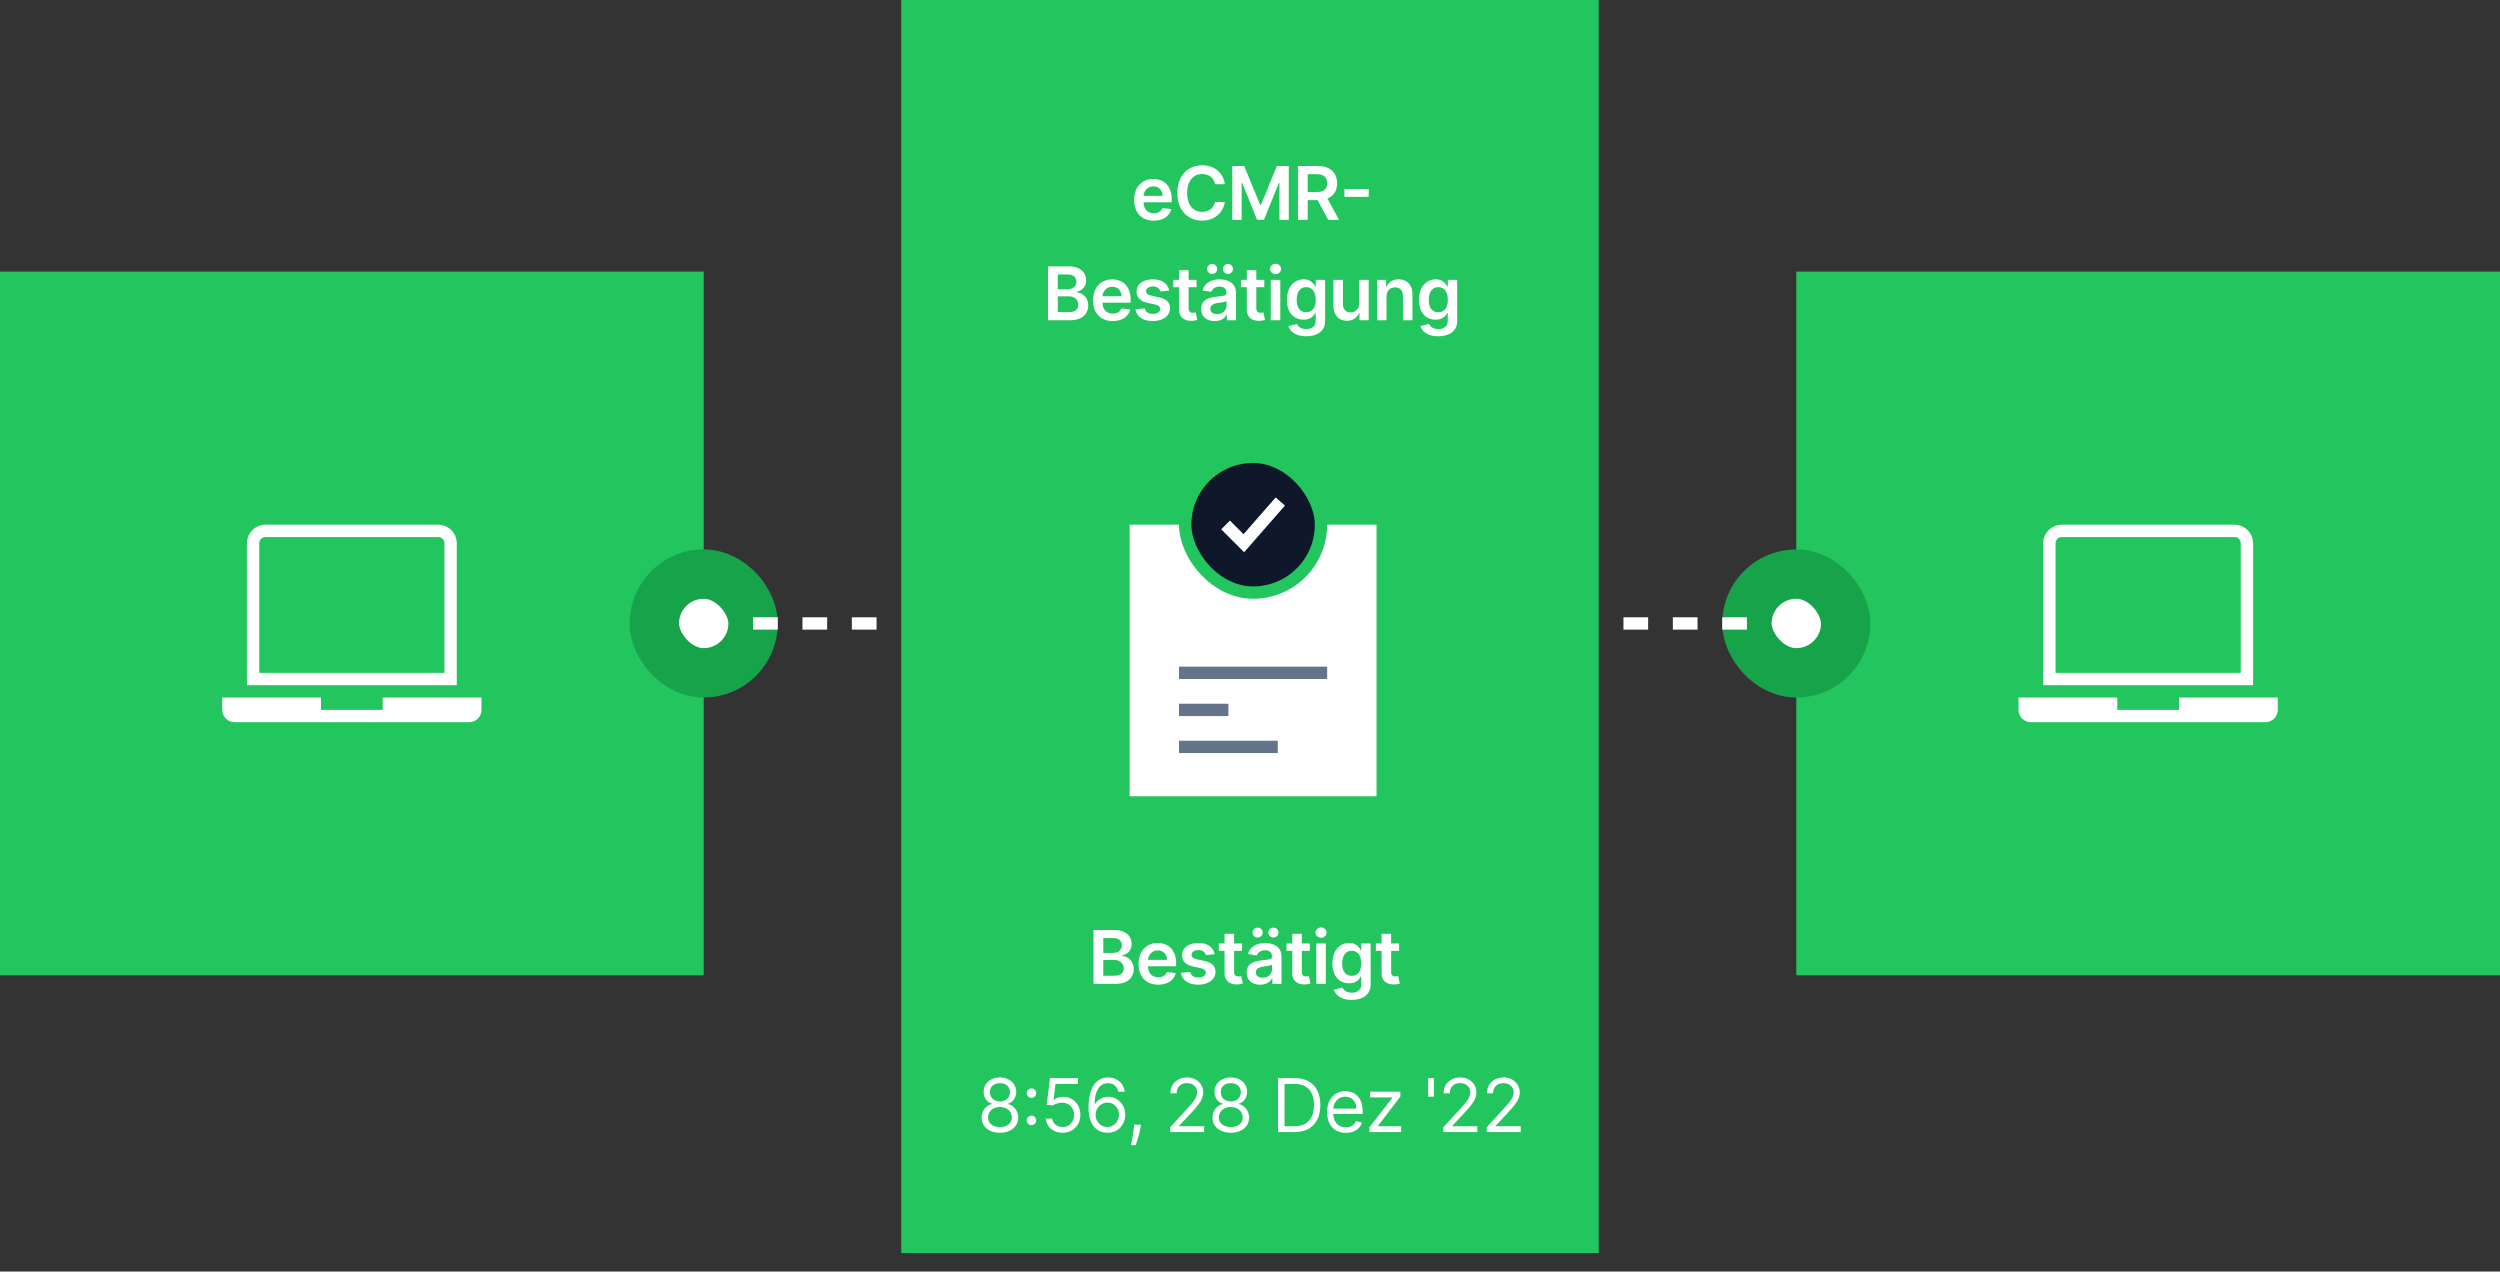 <svg width="523" height="266" viewBox="0 0 523 266" fill="none" xmlns="http://www.w3.org/2000/svg">
<rect x="0" y="0" width="523" height="266" fill="#333333" stroke="none"/>
<rect width="147.215" height="147.215" transform="translate(0 56.82)" fill="#22C55E"/>
<path d="M52.946 113.64C52.946 112.213 54.102 111.057 55.529 111.057H91.687C93.113 111.057 94.27 112.213 94.27 113.64V142.049H52.946V113.64Z" stroke="white" stroke-width="2.583"/>
<path d="M47.781 147.215H65.86V148.506C65.86 149.219 66.438 149.798 67.151 149.798H80.065C80.778 149.798 81.356 149.219 81.356 148.506V147.215H99.435V148.506C99.435 149.219 98.857 149.798 98.144 149.798H49.072C48.359 149.798 47.781 149.219 47.781 148.506V147.215Z" fill="white" stroke="white" stroke-width="2.583"/>
<rect width="147.215" height="147.215" transform="translate(375.785 56.82)" fill="#22C55E"/>
<path d="M428.731 113.64C428.731 112.213 429.888 111.057 431.314 111.057H467.472C468.898 111.057 470.055 112.213 470.055 113.64V142.049H428.731V113.64Z" stroke="white" stroke-width="2.583"/>
<path d="M423.566 147.215H441.645V148.506C441.645 149.219 442.223 149.798 442.936 149.798H455.85C456.563 149.798 457.141 149.219 457.141 148.506V147.215H475.22V148.506C475.22 149.219 474.642 149.798 473.929 149.798H424.857C424.144 149.798 423.566 149.219 423.566 148.506V147.215Z" fill="white" stroke="white" stroke-width="2.583"/>
<g clip-path="url(#clip0_2_218)">
<rect width="145.923" height="262.146" transform="translate(188.539)" fill="#22C55E"/>
<path d="M241.364 46.165C240.517 46.165 239.785 45.989 239.168 45.637C238.556 45.281 238.084 44.778 237.754 44.129C237.424 43.476 237.259 42.707 237.259 41.823C237.259 40.954 237.424 40.191 237.754 39.534C238.088 38.874 238.554 38.36 239.152 37.993C239.75 37.623 240.452 37.437 241.259 37.437C241.78 37.437 242.272 37.522 242.734 37.691C243.2 37.856 243.611 38.112 243.967 38.461C244.326 38.809 244.609 39.253 244.814 39.793C245.02 40.328 245.123 40.967 245.123 41.708V42.319H238.194V40.976H243.213C243.209 40.594 243.127 40.255 242.965 39.958C242.804 39.657 242.578 39.42 242.289 39.248C242.002 39.075 241.669 38.989 241.287 38.989C240.88 38.989 240.522 39.088 240.214 39.286C239.906 39.481 239.665 39.738 239.493 40.057C239.324 40.372 239.238 40.719 239.234 41.097V42.269C239.234 42.761 239.324 43.182 239.504 43.535C239.684 43.883 239.935 44.151 240.258 44.338C240.581 44.522 240.959 44.613 241.392 44.613C241.681 44.613 241.944 44.573 242.178 44.492C242.413 44.408 242.617 44.285 242.789 44.123C242.962 43.962 243.092 43.762 243.18 43.524L245.04 43.733C244.923 44.224 244.699 44.654 244.369 45.02C244.042 45.384 243.624 45.666 243.114 45.868C242.604 46.066 242.021 46.165 241.364 46.165ZM256.233 38.532H254.175C254.116 38.195 254.008 37.896 253.85 37.636C253.692 37.371 253.496 37.148 253.261 36.964C253.026 36.781 252.758 36.643 252.458 36.551C252.16 36.456 251.839 36.408 251.495 36.408C250.882 36.408 250.339 36.562 249.866 36.871C249.392 37.175 249.022 37.623 248.754 38.213C248.486 38.8 248.352 39.517 248.352 40.365C248.352 41.227 248.486 41.953 248.754 42.544C249.026 43.131 249.396 43.575 249.866 43.876C250.339 44.173 250.88 44.322 251.489 44.322C251.827 44.322 252.142 44.278 252.436 44.19C252.733 44.098 252.999 43.964 253.234 43.788C253.472 43.612 253.672 43.395 253.833 43.139C253.998 42.882 254.112 42.588 254.175 42.258L256.233 42.269C256.156 42.805 255.989 43.307 255.732 43.777C255.479 44.246 255.147 44.661 254.736 45.02C254.325 45.376 253.844 45.655 253.294 45.857C252.744 46.055 252.133 46.154 251.462 46.154C250.471 46.154 249.587 45.925 248.809 45.466C248.031 45.008 247.419 44.345 246.971 43.48C246.524 42.614 246.3 41.576 246.3 40.365C246.3 39.151 246.525 38.112 246.977 37.25C247.428 36.385 248.042 35.722 248.82 35.264C249.598 34.805 250.478 34.576 251.462 34.576C252.089 34.576 252.672 34.664 253.211 34.84C253.751 35.016 254.231 35.275 254.653 35.616C255.075 35.953 255.422 36.368 255.693 36.86C255.968 37.347 256.148 37.905 256.233 38.532ZM257.792 34.73H260.291L263.636 42.896H263.769L267.114 34.73H269.613V46H267.654V38.257H267.549L264.434 45.967H262.971L259.856 38.241H259.751V46H257.792V34.73ZM271.526 46V34.73H275.752C276.618 34.73 277.344 34.88 277.931 35.181C278.522 35.482 278.968 35.904 279.269 36.447C279.573 36.986 279.725 37.615 279.725 38.334C279.725 39.057 279.571 39.684 279.263 40.216C278.959 40.745 278.509 41.154 277.915 41.444C277.321 41.73 276.59 41.873 275.725 41.873H272.715V40.178H275.45C275.956 40.178 276.37 40.108 276.693 39.969C277.016 39.826 277.254 39.618 277.409 39.347C277.566 39.072 277.645 38.734 277.645 38.334C277.645 37.934 277.566 37.593 277.409 37.311C277.251 37.025 277.011 36.808 276.688 36.661C276.365 36.511 275.948 36.436 275.438 36.436H273.567V46H271.526ZM277.348 40.893L280.138 46H277.86L275.119 40.893H277.348ZM286.33 39.545V41.185H281.256V39.545H286.33ZM219.247 67V55.73H223.561C224.376 55.73 225.052 55.858 225.592 56.115C226.135 56.368 226.54 56.715 226.808 57.155C227.079 57.596 227.215 58.094 227.215 58.652C227.215 59.111 227.127 59.503 226.951 59.83C226.775 60.153 226.538 60.415 226.241 60.617C225.944 60.818 225.612 60.963 225.245 61.051V61.161C225.645 61.183 226.028 61.306 226.395 61.53C226.766 61.75 227.068 62.062 227.303 62.466C227.538 62.869 227.655 63.357 227.655 63.929C227.655 64.513 227.514 65.037 227.232 65.503C226.949 65.965 226.524 66.331 225.955 66.598C225.386 66.866 224.671 67 223.809 67H219.247ZM221.288 65.294H223.484C224.225 65.294 224.759 65.153 225.085 64.87C225.416 64.584 225.581 64.217 225.581 63.77C225.581 63.436 225.498 63.135 225.333 62.867C225.168 62.596 224.933 62.383 224.629 62.229C224.324 62.071 223.961 61.992 223.539 61.992H221.288V65.294ZM221.288 60.523H223.308C223.66 60.523 223.977 60.459 224.26 60.33C224.542 60.198 224.764 60.013 224.926 59.775C225.091 59.532 225.173 59.246 225.173 58.916C225.173 58.48 225.019 58.12 224.711 57.838C224.407 57.555 223.954 57.414 223.352 57.414H221.288V60.523ZM232.775 67.165C231.928 67.165 231.196 66.989 230.58 66.637C229.967 66.281 229.496 65.778 229.165 65.129C228.835 64.476 228.67 63.707 228.67 62.823C228.67 61.954 228.835 61.191 229.165 60.534C229.499 59.874 229.965 59.36 230.563 58.993C231.161 58.623 231.864 58.437 232.671 58.437C233.192 58.437 233.683 58.522 234.146 58.691C234.612 58.856 235.022 59.112 235.378 59.461C235.738 59.809 236.02 60.253 236.226 60.793C236.431 61.328 236.534 61.967 236.534 62.708V63.319H229.606V61.976H234.624C234.621 61.594 234.538 61.255 234.377 60.958C234.215 60.657 233.99 60.42 233.7 60.248C233.414 60.075 233.08 59.989 232.698 59.989C232.291 59.989 231.933 60.088 231.625 60.286C231.317 60.481 231.077 60.738 230.904 61.057C230.736 61.372 230.649 61.719 230.646 62.097V63.269C230.646 63.761 230.736 64.183 230.915 64.535C231.095 64.883 231.346 65.151 231.669 65.338C231.992 65.522 232.37 65.613 232.803 65.613C233.093 65.613 233.355 65.573 233.59 65.492C233.825 65.408 234.028 65.285 234.201 65.124C234.373 64.962 234.503 64.762 234.591 64.524L236.451 64.733C236.334 65.224 236.11 65.654 235.78 66.02C235.453 66.384 235.035 66.666 234.525 66.868C234.015 67.066 233.432 67.165 232.775 67.165ZM244.59 60.782L242.774 60.98C242.723 60.796 242.633 60.624 242.504 60.462C242.379 60.301 242.211 60.171 241.998 60.072C241.785 59.973 241.525 59.923 241.217 59.923C240.802 59.923 240.453 60.013 240.171 60.193C239.892 60.373 239.755 60.606 239.758 60.892C239.755 61.138 239.844 61.337 240.028 61.492C240.215 61.646 240.523 61.772 240.952 61.871L242.394 62.179C243.194 62.352 243.788 62.625 244.177 62.999C244.57 63.374 244.768 63.863 244.771 64.469C244.768 65.001 244.612 65.47 244.304 65.877C243.999 66.281 243.575 66.597 243.033 66.824C242.49 67.051 241.866 67.165 241.162 67.165C240.127 67.165 239.294 66.949 238.663 66.516C238.032 66.079 237.656 65.472 237.535 64.694L239.478 64.507C239.566 64.889 239.753 65.177 240.039 65.371C240.325 65.566 240.697 65.663 241.156 65.663C241.629 65.663 242.009 65.566 242.295 65.371C242.585 65.177 242.73 64.936 242.73 64.65C242.73 64.408 242.636 64.208 242.449 64.05C242.266 63.893 241.98 63.772 241.591 63.687L240.149 63.385C239.338 63.216 238.738 62.931 238.349 62.532C237.961 62.128 237.768 61.618 237.772 61.002C237.768 60.481 237.909 60.03 238.195 59.648C238.485 59.263 238.887 58.966 239.401 58.757C239.918 58.544 240.514 58.437 241.189 58.437C242.18 58.437 242.959 58.648 243.528 59.07C244.1 59.492 244.454 60.063 244.59 60.782ZM250.325 58.547V60.088H245.466V58.547H250.325ZM246.665 56.522H248.658V64.458C248.658 64.725 248.698 64.931 248.779 65.074C248.863 65.213 248.973 65.309 249.109 65.36C249.244 65.412 249.395 65.437 249.56 65.437C249.685 65.437 249.798 65.428 249.901 65.41C250.008 65.391 250.088 65.375 250.143 65.36L250.479 66.918C250.373 66.954 250.22 66.995 250.022 67.038C249.828 67.082 249.589 67.108 249.307 67.116C248.808 67.13 248.359 67.055 247.959 66.89C247.559 66.721 247.241 66.461 247.007 66.109C246.775 65.756 246.662 65.316 246.665 64.788V56.522ZM254.113 67.171C253.578 67.171 253.095 67.075 252.666 66.884C252.24 66.69 251.903 66.404 251.653 66.026C251.408 65.648 251.285 65.182 251.285 64.628C251.285 64.151 251.373 63.757 251.549 63.445C251.725 63.133 251.965 62.884 252.27 62.697C252.574 62.51 252.917 62.368 253.299 62.273C253.684 62.174 254.082 62.102 254.493 62.058C254.988 62.007 255.39 61.961 255.698 61.921C256.006 61.877 256.23 61.811 256.369 61.723C256.513 61.631 256.584 61.49 256.584 61.299V61.266C256.584 60.851 256.461 60.53 256.215 60.303C255.97 60.075 255.616 59.962 255.153 59.962C254.665 59.962 254.278 60.068 253.992 60.281C253.71 60.494 253.519 60.745 253.42 61.035L251.56 60.771C251.707 60.257 251.949 59.828 252.286 59.483C252.624 59.135 253.037 58.874 253.524 58.702C254.012 58.526 254.552 58.437 255.142 58.437C255.55 58.437 255.955 58.485 256.358 58.581C256.762 58.676 257.131 58.834 257.465 59.054C257.798 59.27 258.066 59.566 258.268 59.94C258.473 60.314 258.576 60.782 258.576 61.343V67H256.661V65.839H256.595C256.474 66.074 256.303 66.294 256.083 66.499C255.867 66.701 255.594 66.864 255.263 66.989C254.937 67.11 254.554 67.171 254.113 67.171ZM254.631 65.707C255.03 65.707 255.377 65.628 255.671 65.47C255.964 65.309 256.19 65.096 256.347 64.832C256.509 64.568 256.59 64.28 256.59 63.968V62.972C256.527 63.023 256.421 63.071 256.27 63.115C256.124 63.159 255.959 63.197 255.775 63.23C255.592 63.264 255.41 63.293 255.23 63.319C255.051 63.344 254.895 63.366 254.763 63.385C254.465 63.425 254.2 63.491 253.965 63.583C253.73 63.674 253.545 63.803 253.409 63.968C253.273 64.129 253.205 64.338 253.205 64.595C253.205 64.962 253.339 65.239 253.607 65.426C253.875 65.613 254.216 65.707 254.631 65.707ZM253.585 57.304C253.295 57.304 253.044 57.201 252.831 56.996C252.622 56.79 252.517 56.548 252.517 56.269C252.517 55.976 252.622 55.73 252.831 55.532C253.044 55.33 253.295 55.229 253.585 55.229C253.882 55.229 254.132 55.33 254.333 55.532C254.539 55.73 254.642 55.976 254.642 56.269C254.642 56.548 254.539 56.79 254.333 56.996C254.132 57.201 253.882 57.304 253.585 57.304ZM256.887 57.304C256.597 57.304 256.346 57.201 256.133 56.996C255.924 56.79 255.819 56.548 255.819 56.269C255.819 55.976 255.924 55.73 256.133 55.532C256.346 55.33 256.597 55.229 256.887 55.229C257.184 55.229 257.433 55.33 257.635 55.532C257.841 55.73 257.943 55.976 257.943 56.269C257.943 56.548 257.841 56.79 257.635 56.996C257.433 57.201 257.184 57.304 256.887 57.304ZM264.49 58.547V60.088H259.631V58.547H264.49ZM260.831 56.522H262.823V64.458C262.823 64.725 262.863 64.931 262.944 65.074C263.028 65.213 263.138 65.309 263.274 65.36C263.41 65.412 263.56 65.437 263.725 65.437C263.85 65.437 263.964 65.428 264.066 65.41C264.173 65.391 264.253 65.375 264.308 65.36L264.644 66.918C264.538 66.954 264.386 66.995 264.187 67.038C263.993 67.082 263.755 67.108 263.472 67.116C262.973 67.13 262.524 67.055 262.124 66.89C261.724 66.721 261.407 66.461 261.172 66.109C260.941 65.756 260.827 65.316 260.831 64.788V56.522ZM265.846 67V58.547H267.838V67H265.846ZM266.848 57.348C266.532 57.348 266.261 57.243 266.033 57.034C265.806 56.821 265.692 56.566 265.692 56.269C265.692 55.968 265.806 55.714 266.033 55.504C266.261 55.292 266.532 55.185 266.848 55.185C267.167 55.185 267.438 55.292 267.662 55.504C267.89 55.714 268.003 55.968 268.003 56.269C268.003 56.566 267.89 56.821 267.662 57.034C267.438 57.243 267.167 57.348 266.848 57.348ZM273.253 70.346C272.537 70.346 271.923 70.249 271.409 70.054C270.896 69.863 270.483 69.607 270.171 69.284C269.859 68.961 269.643 68.603 269.522 68.211L271.316 67.776C271.396 67.941 271.514 68.104 271.668 68.266C271.822 68.431 272.029 68.567 272.29 68.673C272.554 68.783 272.886 68.838 273.286 68.838C273.851 68.838 274.318 68.7 274.689 68.425C275.06 68.154 275.245 67.706 275.245 67.082V65.481H275.146C275.043 65.687 274.893 65.898 274.695 66.114C274.5 66.331 274.241 66.512 273.919 66.659C273.599 66.806 273.198 66.879 272.713 66.879C272.064 66.879 271.475 66.727 270.947 66.422C270.422 66.114 270.004 65.655 269.692 65.046C269.384 64.434 269.23 63.667 269.23 62.746C269.23 61.818 269.384 61.035 269.692 60.397C270.004 59.755 270.424 59.268 270.953 58.938C271.481 58.604 272.07 58.437 272.719 58.437C273.214 58.437 273.621 58.522 273.941 58.691C274.263 58.856 274.52 59.056 274.711 59.29C274.902 59.522 275.047 59.74 275.146 59.945H275.256V58.547H277.22V67.138C277.22 67.86 277.048 68.458 276.703 68.931C276.358 69.405 275.887 69.759 275.289 69.994C274.691 70.228 274.012 70.346 273.253 70.346ZM273.269 65.316C273.691 65.316 274.051 65.213 274.348 65.008C274.645 64.802 274.871 64.507 275.025 64.122C275.179 63.737 275.256 63.275 275.256 62.735C275.256 62.203 275.179 61.737 275.025 61.337C274.874 60.938 274.651 60.628 274.353 60.407C274.06 60.184 273.698 60.072 273.269 60.072C272.825 60.072 272.455 60.187 272.158 60.419C271.861 60.65 271.637 60.967 271.486 61.37C271.336 61.77 271.261 62.225 271.261 62.735C271.261 63.252 271.336 63.706 271.486 64.094C271.64 64.48 271.866 64.781 272.163 64.997C272.464 65.21 272.833 65.316 273.269 65.316ZM284.339 63.445V58.547H286.331V67H284.4V65.498H284.312C284.121 65.971 283.807 66.358 283.371 66.659C282.938 66.96 282.404 67.11 281.77 67.11C281.216 67.11 280.726 66.987 280.3 66.741C279.878 66.492 279.548 66.13 279.31 65.657C279.071 65.18 278.952 64.604 278.952 63.929V58.547H280.944V63.621C280.944 64.157 281.091 64.582 281.384 64.898C281.678 65.213 282.063 65.371 282.54 65.371C282.833 65.371 283.118 65.3 283.393 65.156C283.668 65.013 283.894 64.801 284.07 64.518C284.25 64.232 284.339 63.874 284.339 63.445ZM290.062 62.047V67H288.07V58.547H289.974V59.984H290.073C290.268 59.511 290.578 59.135 291.003 58.856C291.432 58.577 291.962 58.437 292.593 58.437C293.177 58.437 293.685 58.562 294.118 58.812C294.554 59.061 294.892 59.422 295.13 59.896C295.372 60.369 295.492 60.943 295.488 61.618V67H293.496V61.926C293.496 61.361 293.349 60.919 293.056 60.6C292.766 60.281 292.364 60.121 291.851 60.121C291.502 60.121 291.192 60.198 290.921 60.352C290.653 60.503 290.442 60.721 290.288 61.007C290.137 61.293 290.062 61.64 290.062 62.047ZM300.879 70.346C300.164 70.346 299.549 70.249 299.036 70.054C298.522 69.863 298.109 69.607 297.797 69.284C297.486 68.961 297.269 68.603 297.148 68.211L298.942 67.776C299.023 67.941 299.14 68.104 299.294 68.266C299.448 68.431 299.656 68.567 299.916 68.673C300.18 68.783 300.512 68.838 300.912 68.838C301.477 68.838 301.945 68.7 302.315 68.425C302.686 68.154 302.871 67.706 302.871 67.082V65.481H302.772C302.669 65.687 302.519 65.898 302.321 66.114C302.126 66.331 301.868 66.512 301.545 66.659C301.226 66.806 300.824 66.879 300.34 66.879C299.691 66.879 299.102 66.727 298.573 66.422C298.049 66.114 297.631 65.655 297.319 65.046C297.011 64.434 296.856 63.667 296.856 62.746C296.856 61.818 297.011 61.035 297.319 60.397C297.631 59.755 298.051 59.268 298.579 58.938C299.107 58.604 299.696 58.437 300.345 58.437C300.841 58.437 301.248 58.522 301.567 58.691C301.89 58.856 302.147 59.056 302.337 59.29C302.528 59.522 302.673 59.74 302.772 59.945H302.882V58.547H304.847V67.138C304.847 67.86 304.674 68.458 304.329 68.931C303.985 69.405 303.513 69.759 302.915 69.994C302.317 70.228 301.639 70.346 300.879 70.346ZM300.896 65.316C301.318 65.316 301.677 65.213 301.974 65.008C302.271 64.802 302.497 64.507 302.651 64.122C302.805 63.737 302.882 63.275 302.882 62.735C302.882 62.203 302.805 61.737 302.651 61.337C302.501 60.938 302.277 60.628 301.98 60.407C301.686 60.184 301.325 60.072 300.896 60.072C300.452 60.072 300.081 60.187 299.784 60.419C299.487 60.65 299.263 60.967 299.113 61.37C298.962 61.77 298.887 62.225 298.887 62.735C298.887 63.252 298.962 63.706 299.113 64.094C299.267 64.48 299.492 64.781 299.79 64.997C300.09 65.21 300.459 65.316 300.896 65.316Z" fill="white"/>
<path d="M228.764 205.83V194.56H233.078C233.892 194.56 234.569 194.688 235.109 194.945C235.652 195.198 236.057 195.545 236.325 195.985C236.596 196.425 236.732 196.924 236.732 197.482C236.732 197.94 236.644 198.333 236.468 198.659C236.292 198.982 236.055 199.244 235.758 199.446C235.461 199.648 235.129 199.793 234.762 199.881V199.991C235.162 200.013 235.545 200.136 235.912 200.36C236.283 200.58 236.585 200.892 236.82 201.295C237.055 201.699 237.172 202.187 237.172 202.759C237.172 203.342 237.031 203.867 236.749 204.333C236.466 204.795 236.04 205.16 235.472 205.428C234.903 205.696 234.188 205.83 233.326 205.83H228.764ZM230.805 204.124H233.001C233.742 204.124 234.276 203.982 234.602 203.7C234.933 203.414 235.098 203.047 235.098 202.599C235.098 202.266 235.015 201.965 234.85 201.697C234.685 201.425 234.45 201.213 234.146 201.059C233.841 200.901 233.478 200.822 233.056 200.822H230.805V204.124ZM230.805 199.353H232.825C233.177 199.353 233.494 199.288 233.777 199.16C234.059 199.028 234.281 198.843 234.443 198.604C234.608 198.362 234.69 198.076 234.69 197.746C234.69 197.309 234.536 196.95 234.228 196.667C233.924 196.385 233.471 196.244 232.869 196.244H230.805V199.353ZM242.292 205.995C241.445 205.995 240.713 205.819 240.097 205.466C239.484 205.111 239.013 204.608 238.682 203.959C238.352 203.306 238.187 202.537 238.187 201.653C238.187 200.783 238.352 200.02 238.682 199.364C239.016 198.703 239.482 198.19 240.08 197.823C240.678 197.452 241.381 197.267 242.188 197.267C242.709 197.267 243.2 197.351 243.663 197.52C244.128 197.685 244.539 197.942 244.895 198.291C245.255 198.639 245.537 199.083 245.743 199.622C245.948 200.158 246.051 200.796 246.051 201.537V202.148H239.123V200.805H244.141C244.138 200.424 244.055 200.085 243.894 199.787C243.732 199.487 243.507 199.25 243.217 199.078C242.931 198.905 242.597 198.819 242.215 198.819C241.808 198.819 241.45 198.918 241.142 199.116C240.834 199.31 240.594 199.567 240.421 199.886C240.253 200.202 240.166 200.549 240.163 200.927V202.099C240.163 202.59 240.253 203.012 240.432 203.364C240.612 203.713 240.863 203.981 241.186 204.168C241.509 204.351 241.887 204.443 242.32 204.443C242.61 204.443 242.872 204.403 243.107 204.322C243.342 204.237 243.545 204.115 243.718 203.953C243.89 203.792 244.02 203.592 244.108 203.353L245.968 203.562C245.851 204.054 245.627 204.483 245.297 204.85C244.97 205.213 244.552 205.496 244.042 205.698C243.532 205.896 242.949 205.995 242.292 205.995ZM254.107 199.611L252.291 199.809C252.239 199.626 252.15 199.454 252.021 199.292C251.896 199.131 251.728 199 251.515 198.901C251.302 198.802 251.042 198.753 250.733 198.753C250.319 198.753 249.97 198.843 249.688 199.023C249.409 199.202 249.272 199.435 249.275 199.721C249.272 199.967 249.361 200.167 249.545 200.321C249.732 200.475 250.04 200.602 250.469 200.701L251.911 201.009C252.711 201.181 253.305 201.455 253.694 201.829C254.087 202.203 254.285 202.693 254.288 203.298C254.285 203.83 254.129 204.3 253.821 204.707C253.516 205.111 253.092 205.426 252.549 205.654C252.006 205.881 251.383 205.995 250.678 205.995C249.644 205.995 248.811 205.778 248.18 205.345C247.549 204.909 247.173 204.302 247.052 203.524L248.995 203.337C249.083 203.718 249.27 204.006 249.556 204.201C249.842 204.395 250.214 204.492 250.673 204.492C251.146 204.492 251.526 204.395 251.812 204.201C252.102 204.006 252.247 203.766 252.247 203.48C252.247 203.238 252.153 203.038 251.966 202.88C251.783 202.722 251.497 202.601 251.108 202.517L249.666 202.214C248.855 202.045 248.255 201.761 247.866 201.361C247.478 200.958 247.285 200.448 247.289 199.831C247.285 199.31 247.426 198.859 247.712 198.478C248.002 198.093 248.404 197.795 248.918 197.586C249.435 197.373 250.031 197.267 250.706 197.267C251.696 197.267 252.476 197.478 253.045 197.9C253.617 198.322 253.971 198.892 254.107 199.611ZM259.842 197.377V198.918H254.983V197.377H259.842ZM256.182 195.352H258.174V203.287C258.174 203.555 258.215 203.761 258.296 203.904C258.38 204.043 258.49 204.138 258.626 204.19C258.761 204.241 258.912 204.267 259.077 204.267C259.202 204.267 259.315 204.258 259.418 204.239C259.525 204.221 259.605 204.204 259.66 204.19L259.996 205.747C259.89 205.784 259.737 205.824 259.539 205.868C259.345 205.912 259.106 205.938 258.824 205.945C258.325 205.96 257.875 205.885 257.476 205.72C257.076 205.551 256.758 205.29 256.524 204.938C256.292 204.586 256.179 204.146 256.182 203.617V195.352ZM263.63 206C263.095 206 262.612 205.905 262.183 205.714C261.757 205.52 261.42 205.233 261.17 204.856C260.925 204.478 260.802 204.012 260.802 203.458C260.802 202.981 260.89 202.587 261.066 202.275C261.242 201.963 261.482 201.713 261.787 201.526C262.091 201.339 262.434 201.198 262.816 201.103C263.201 201.004 263.599 200.932 264.01 200.888C264.505 200.837 264.907 200.791 265.215 200.75C265.523 200.706 265.747 200.64 265.886 200.552C266.03 200.461 266.101 200.319 266.101 200.129V200.096C266.101 199.681 265.978 199.36 265.732 199.133C265.487 198.905 265.133 198.791 264.67 198.791C264.182 198.791 263.795 198.898 263.509 199.111C263.227 199.323 263.036 199.575 262.937 199.864L261.077 199.6C261.224 199.087 261.466 198.657 261.803 198.313C262.141 197.964 262.553 197.704 263.041 197.531C263.529 197.355 264.069 197.267 264.659 197.267C265.067 197.267 265.472 197.315 265.875 197.41C266.279 197.506 266.648 197.663 266.982 197.883C267.315 198.1 267.583 198.395 267.785 198.769C267.99 199.144 268.093 199.611 268.093 200.173V205.83H266.178V204.669H266.112C265.991 204.903 265.82 205.123 265.6 205.329C265.384 205.531 265.111 205.694 264.78 205.819C264.454 205.94 264.07 206 263.63 206ZM264.148 204.536C264.547 204.536 264.894 204.458 265.188 204.3C265.481 204.138 265.707 203.926 265.864 203.661C266.026 203.397 266.107 203.109 266.107 202.798V201.801C266.044 201.853 265.938 201.901 265.787 201.945C265.641 201.989 265.476 202.027 265.292 202.06C265.109 202.093 264.927 202.122 264.747 202.148C264.568 202.174 264.412 202.196 264.28 202.214C263.982 202.255 263.716 202.321 263.482 202.412C263.247 202.504 263.062 202.632 262.926 202.798C262.79 202.959 262.722 203.168 262.722 203.425C262.722 203.792 262.856 204.069 263.124 204.256C263.392 204.443 263.733 204.536 264.148 204.536ZM263.102 196.133C262.812 196.133 262.561 196.031 262.348 195.825C262.139 195.62 262.034 195.378 262.034 195.099C262.034 194.805 262.139 194.56 262.348 194.362C262.561 194.16 262.812 194.059 263.102 194.059C263.399 194.059 263.649 194.16 263.85 194.362C264.056 194.56 264.159 194.805 264.159 195.099C264.159 195.378 264.056 195.62 263.85 195.825C263.649 196.031 263.399 196.133 263.102 196.133ZM266.404 196.133C266.114 196.133 265.863 196.031 265.65 195.825C265.441 195.62 265.336 195.378 265.336 195.099C265.336 194.805 265.441 194.56 265.65 194.362C265.863 194.16 266.114 194.059 266.404 194.059C266.701 194.059 266.95 194.16 267.152 194.362C267.358 194.56 267.46 194.805 267.46 195.099C267.46 195.378 267.358 195.62 267.152 195.825C266.95 196.031 266.701 196.133 266.404 196.133ZM274.007 197.377V198.918H269.148V197.377H274.007ZM270.348 195.352H272.34V203.287C272.34 203.555 272.38 203.761 272.461 203.904C272.545 204.043 272.655 204.138 272.791 204.19C272.927 204.241 273.077 204.267 273.242 204.267C273.367 204.267 273.481 204.258 273.583 204.239C273.69 204.221 273.77 204.204 273.825 204.19L274.161 205.747C274.055 205.784 273.902 205.824 273.704 205.868C273.51 205.912 273.271 205.938 272.989 205.945C272.49 205.96 272.041 205.885 271.641 205.72C271.241 205.551 270.924 205.29 270.689 204.938C270.458 204.586 270.344 204.146 270.348 203.617V195.352ZM275.363 205.83V197.377H277.355V205.83H275.363ZM276.365 196.177C276.049 196.177 275.778 196.073 275.55 195.864C275.323 195.651 275.209 195.396 275.209 195.099C275.209 194.798 275.323 194.543 275.55 194.334C275.778 194.121 276.049 194.015 276.365 194.015C276.684 194.015 276.955 194.121 277.179 194.334C277.407 194.543 277.52 194.798 277.52 195.099C277.52 195.396 277.407 195.651 277.179 195.864C276.955 196.073 276.684 196.177 276.365 196.177ZM282.77 209.175C282.054 209.175 281.44 209.078 280.926 208.884C280.413 208.693 280 208.436 279.688 208.113C279.376 207.791 279.16 207.433 279.039 207.04L280.833 206.606C280.913 206.771 281.031 206.934 281.185 207.095C281.339 207.26 281.546 207.396 281.807 207.503C282.071 207.613 282.403 207.668 282.803 207.668C283.368 207.668 283.835 207.53 284.206 207.255C284.577 206.983 284.762 206.536 284.762 205.912V204.311H284.663C284.56 204.516 284.41 204.727 284.211 204.944C284.017 205.16 283.758 205.342 283.436 205.488C283.116 205.635 282.715 205.709 282.23 205.709C281.581 205.709 280.992 205.556 280.464 205.252C279.939 204.944 279.521 204.485 279.209 203.876C278.901 203.263 278.747 202.497 278.747 201.576C278.747 200.648 278.901 199.864 279.209 199.226C279.521 198.584 279.941 198.098 280.469 197.768C280.998 197.434 281.587 197.267 282.236 197.267C282.731 197.267 283.138 197.351 283.458 197.52C283.78 197.685 284.037 197.885 284.228 198.12C284.419 198.351 284.564 198.569 284.663 198.775H284.773V197.377H286.737V205.967C286.737 206.69 286.565 207.288 286.22 207.761C285.875 208.234 285.404 208.588 284.806 208.823C284.208 209.058 283.529 209.175 282.77 209.175ZM282.786 204.146C283.208 204.146 283.568 204.043 283.865 203.838C284.162 203.632 284.388 203.337 284.542 202.952C284.696 202.566 284.773 202.104 284.773 201.565C284.773 201.033 284.696 200.567 284.542 200.167C284.391 199.767 284.167 199.457 283.87 199.237C283.577 199.013 283.215 198.901 282.786 198.901C282.342 198.901 281.972 199.017 281.675 199.248C281.377 199.479 281.154 199.797 281.003 200.2C280.853 200.6 280.778 201.055 280.778 201.565C280.778 202.082 280.853 202.535 281.003 202.924C281.157 203.309 281.383 203.61 281.68 203.827C281.981 204.039 282.35 204.146 282.786 204.146ZM292.69 197.377V198.918H287.831V197.377H292.69ZM289.03 195.352H291.022V203.287C291.022 203.555 291.063 203.761 291.143 203.904C291.228 204.043 291.338 204.138 291.474 204.19C291.609 204.241 291.76 204.267 291.925 204.267C292.05 204.267 292.163 204.258 292.266 204.239C292.372 204.221 292.453 204.204 292.508 204.19L292.844 205.747C292.737 205.784 292.585 205.824 292.387 205.868C292.193 205.912 291.954 205.938 291.672 205.945C291.173 205.96 290.723 205.885 290.323 205.72C289.924 205.551 289.606 205.29 289.371 204.938C289.14 204.586 289.027 204.146 289.03 203.617V195.352Z" fill="white"/>
<path d="M209.189 236.976C208.434 236.976 207.766 236.842 207.186 236.575C206.61 236.303 206.161 235.931 205.838 235.458C205.515 234.981 205.356 234.438 205.359 233.829C205.356 233.352 205.449 232.911 205.64 232.508C205.831 232.101 206.091 231.761 206.421 231.49C206.755 231.215 207.127 231.04 207.538 230.967V230.901C206.999 230.762 206.57 230.459 206.251 229.993C205.932 229.523 205.774 228.99 205.777 228.392C205.774 227.819 205.919 227.308 206.212 226.856C206.506 226.405 206.909 226.049 207.423 225.789C207.94 225.528 208.529 225.398 209.189 225.398C209.842 225.398 210.426 225.528 210.939 225.789C211.453 226.049 211.856 226.405 212.15 226.856C212.447 227.308 212.597 227.819 212.601 228.392C212.597 228.99 212.434 229.523 212.111 229.993C211.792 230.459 211.368 230.762 210.84 230.901V230.967C211.247 231.04 211.614 231.215 211.941 231.49C212.267 231.761 212.528 232.101 212.722 232.508C212.917 232.911 213.016 233.352 213.019 233.829C213.016 234.438 212.851 234.981 212.524 235.458C212.201 235.931 211.752 236.303 211.176 236.575C210.604 236.842 209.941 236.976 209.189 236.976ZM209.189 235.766C209.699 235.766 210.139 235.683 210.51 235.518C210.88 235.353 211.167 235.12 211.368 234.819C211.57 234.518 211.673 234.166 211.677 233.763C211.673 233.337 211.563 232.961 211.346 232.634C211.13 232.308 210.835 232.051 210.46 231.864C210.09 231.677 209.666 231.583 209.189 231.583C208.709 231.583 208.279 231.677 207.902 231.864C207.527 232.051 207.232 232.308 207.016 232.634C206.803 232.961 206.698 233.337 206.702 233.763C206.698 234.166 206.795 234.518 206.994 234.819C207.195 235.12 207.483 235.353 207.858 235.518C208.232 235.683 208.676 235.766 209.189 235.766ZM209.189 230.417C209.593 230.417 209.95 230.336 210.262 230.175C210.578 230.013 210.825 229.788 211.005 229.498C211.185 229.208 211.277 228.869 211.28 228.48C211.277 228.098 211.187 227.766 211.011 227.484C210.835 227.198 210.591 226.977 210.279 226.823C209.967 226.666 209.604 226.587 209.189 226.587C208.767 226.587 208.399 226.666 208.083 226.823C207.768 226.977 207.524 227.198 207.351 227.484C207.179 227.766 207.094 228.098 207.098 228.48C207.094 228.869 207.181 229.208 207.357 229.498C207.537 229.788 207.784 230.013 208.1 230.175C208.415 230.336 208.778 230.417 209.189 230.417ZM215.787 235.38C215.515 235.38 215.282 235.283 215.088 235.089C214.894 234.894 214.796 234.661 214.796 234.39C214.796 234.118 214.894 233.885 215.088 233.691C215.282 233.497 215.515 233.399 215.787 233.399C216.058 233.399 216.291 233.497 216.486 233.691C216.68 233.885 216.777 234.118 216.777 234.39C216.777 234.57 216.732 234.735 216.64 234.885C216.552 235.036 216.433 235.157 216.282 235.248C216.135 235.336 215.97 235.38 215.787 235.38ZM215.787 229.679C215.515 229.679 215.282 229.582 215.088 229.388C214.894 229.193 214.796 228.96 214.796 228.689C214.796 228.417 214.894 228.184 215.088 227.99C215.282 227.796 215.515 227.698 215.787 227.698C216.058 227.698 216.291 227.796 216.486 227.99C216.68 228.184 216.777 228.417 216.777 228.689C216.777 228.869 216.732 229.034 216.64 229.184C216.552 229.335 216.433 229.456 216.282 229.547C216.135 229.635 215.97 229.679 215.787 229.679ZM222.298 236.976C221.652 236.976 221.071 236.848 220.553 236.591C220.036 236.334 219.622 235.982 219.31 235.535C218.998 235.087 218.827 234.577 218.798 234.005H220.119C220.17 234.515 220.401 234.937 220.812 235.27C221.227 235.601 221.722 235.766 222.298 235.766C222.76 235.766 223.171 235.657 223.531 235.441C223.894 235.225 224.178 234.927 224.383 234.55C224.593 234.168 224.697 233.737 224.697 233.256C224.697 232.765 224.589 232.326 224.372 231.941C224.16 231.552 223.866 231.246 223.492 231.022C223.118 230.798 222.69 230.685 222.21 230.681C221.865 230.677 221.511 230.73 221.148 230.841C220.785 230.947 220.486 231.084 220.251 231.253L218.974 231.099L219.656 225.552H225.512V226.763H220.801L220.405 230.087H220.471C220.702 229.903 220.992 229.751 221.34 229.63C221.689 229.509 222.052 229.448 222.43 229.448C223.12 229.448 223.734 229.613 224.273 229.944C224.816 230.27 225.242 230.718 225.55 231.286C225.862 231.855 226.018 232.504 226.018 233.234C226.018 233.953 225.856 234.595 225.534 235.16C225.214 235.722 224.774 236.166 224.213 236.492C223.652 236.815 223.013 236.976 222.298 236.976ZM231.636 236.976C231.174 236.969 230.711 236.881 230.249 236.712C229.787 236.543 229.365 236.259 228.984 235.859C228.602 235.456 228.296 234.911 228.065 234.225C227.833 233.535 227.718 232.669 227.718 231.627C227.718 230.63 227.811 229.745 227.999 228.975C228.186 228.201 228.457 227.55 228.813 227.021C229.169 226.49 229.598 226.086 230.101 225.811C230.607 225.536 231.177 225.398 231.812 225.398C232.443 225.398 233.004 225.525 233.496 225.778C233.991 226.027 234.395 226.376 234.707 226.823C235.018 227.271 235.22 227.786 235.312 228.37H233.969C233.845 227.863 233.602 227.443 233.243 227.11C232.883 226.776 232.406 226.609 231.812 226.609C230.939 226.609 230.251 226.988 229.748 227.748C229.25 228.507 228.998 229.573 228.995 230.945H229.083C229.288 230.633 229.532 230.367 229.815 230.147C230.101 229.923 230.416 229.751 230.761 229.63C231.106 229.509 231.471 229.448 231.856 229.448C232.502 229.448 233.092 229.61 233.628 229.933C234.164 230.252 234.593 230.694 234.916 231.259C235.239 231.82 235.4 232.464 235.4 233.19C235.4 233.887 235.244 234.526 234.932 235.105C234.62 235.681 234.182 236.14 233.617 236.481C233.056 236.819 232.395 236.984 231.636 236.976ZM231.636 235.766C232.098 235.766 232.513 235.65 232.88 235.419C233.25 235.188 233.542 234.878 233.755 234.489C233.971 234.1 234.079 233.667 234.079 233.19C234.079 232.724 233.975 232.301 233.766 231.919C233.56 231.534 233.276 231.228 232.913 231C232.553 230.773 232.142 230.659 231.68 230.659C231.331 230.659 231.007 230.729 230.706 230.868C230.405 231.004 230.141 231.191 229.914 231.429C229.69 231.668 229.514 231.941 229.385 232.249C229.257 232.554 229.193 232.875 229.193 233.212C229.193 233.66 229.297 234.078 229.506 234.467C229.719 234.856 230.009 235.17 230.376 235.408C230.746 235.646 231.166 235.766 231.636 235.766ZM238.684 235.281L238.595 235.876C238.533 236.294 238.438 236.742 238.309 237.218C238.185 237.695 238.054 238.145 237.919 238.567C237.783 238.989 237.671 239.324 237.583 239.574H236.592C236.64 239.339 236.702 239.029 236.779 238.644C236.857 238.259 236.934 237.827 237.011 237.351C237.091 236.877 237.157 236.393 237.209 235.898L237.275 235.281H238.684ZM244.806 236.822V235.832L248.526 231.76C248.963 231.283 249.322 230.868 249.605 230.516C249.887 230.16 250.096 229.826 250.232 229.514C250.371 229.199 250.441 228.869 250.441 228.524C250.441 228.128 250.346 227.785 250.155 227.495C249.968 227.205 249.711 226.981 249.385 226.823C249.058 226.666 248.691 226.587 248.284 226.587C247.851 226.587 247.473 226.677 247.15 226.856C246.831 227.032 246.584 227.28 246.407 227.599C246.235 227.918 246.149 228.293 246.149 228.722H244.85C244.85 228.062 245.002 227.482 245.307 226.983C245.611 226.484 246.026 226.095 246.551 225.816C247.079 225.538 247.671 225.398 248.328 225.398C248.988 225.398 249.574 225.538 250.083 225.816C250.593 226.095 250.993 226.471 251.283 226.944C251.573 227.418 251.718 227.944 251.718 228.524C251.718 228.938 251.643 229.344 251.492 229.74C251.345 230.132 251.089 230.571 250.722 231.055C250.359 231.536 249.854 232.123 249.208 232.816L246.677 235.524V235.612H251.916V236.822H244.806ZM257.489 236.976C256.733 236.976 256.065 236.842 255.486 236.575C254.91 236.303 254.46 235.931 254.137 235.458C253.815 234.981 253.655 234.438 253.659 233.829C253.655 233.352 253.748 232.911 253.939 232.508C254.13 232.101 254.391 231.761 254.721 231.49C255.055 231.215 255.427 231.04 255.838 230.967V230.901C255.298 230.762 254.869 230.459 254.55 229.993C254.231 229.523 254.073 228.99 254.077 228.392C254.073 227.819 254.218 227.308 254.512 226.856C254.805 226.405 255.209 226.049 255.722 225.789C256.239 225.528 256.828 225.398 257.489 225.398C258.142 225.398 258.725 225.528 259.239 225.789C259.752 226.049 260.156 226.405 260.449 226.856C260.746 227.308 260.897 227.819 260.9 228.392C260.897 228.99 260.734 229.523 260.411 229.993C260.092 230.459 259.668 230.762 259.14 230.901V230.967C259.547 231.04 259.914 231.215 260.24 231.49C260.567 231.761 260.827 232.101 261.022 232.508C261.216 232.911 261.315 233.352 261.319 233.829C261.315 234.438 261.15 234.981 260.823 235.458C260.501 235.931 260.051 236.303 259.475 236.575C258.903 236.842 258.241 236.976 257.489 236.976ZM257.489 235.766C257.999 235.766 258.439 235.683 258.809 235.518C259.18 235.353 259.466 235.12 259.668 234.819C259.87 234.518 259.972 234.166 259.976 233.763C259.972 233.337 259.862 232.961 259.646 232.634C259.429 232.308 259.134 232.051 258.76 231.864C258.389 231.677 257.966 231.583 257.489 231.583C257.008 231.583 256.579 231.677 256.201 231.864C255.827 232.051 255.531 232.308 255.315 232.634C255.102 232.961 254.998 233.337 255.001 233.763C254.998 234.166 255.095 234.518 255.293 234.819C255.495 235.12 255.783 235.353 256.157 235.518C256.531 235.683 256.975 235.766 257.489 235.766ZM257.489 230.417C257.892 230.417 258.25 230.336 258.562 230.175C258.877 230.013 259.125 229.788 259.305 229.498C259.484 229.208 259.576 228.869 259.58 228.48C259.576 228.098 259.486 227.766 259.31 227.484C259.134 227.198 258.89 226.977 258.578 226.823C258.266 226.666 257.903 226.587 257.489 226.587C257.067 226.587 256.698 226.666 256.383 226.823C256.067 226.977 255.823 227.198 255.651 227.484C255.478 227.766 255.394 228.098 255.398 228.48C255.394 228.869 255.48 229.208 255.656 229.498C255.836 229.788 256.084 230.013 256.399 230.175C256.715 230.336 257.078 230.417 257.489 230.417ZM270.842 236.822H267.364V225.552H270.996C272.09 225.552 273.025 225.778 273.803 226.229C274.581 226.677 275.177 227.32 275.591 228.161C276.006 228.997 276.213 229.999 276.213 231.165C276.213 232.339 276.004 233.35 275.586 234.197C275.167 235.041 274.558 235.69 273.759 236.145C272.959 236.597 271.987 236.822 270.842 236.822ZM268.729 235.612H270.754C271.686 235.612 272.458 235.432 273.071 235.072C273.684 234.713 274.14 234.201 274.441 233.537C274.742 232.873 274.892 232.082 274.892 231.165C274.892 230.255 274.744 229.472 274.447 228.815C274.149 228.155 273.706 227.649 273.115 227.297C272.524 226.941 271.789 226.763 270.908 226.763H268.729V235.612ZM281.56 236.998C280.746 236.998 280.043 236.819 279.453 236.459C278.866 236.096 278.412 235.59 278.093 234.94C277.778 234.287 277.62 233.528 277.62 232.662C277.62 231.796 277.778 231.033 278.093 230.373C278.412 229.709 278.856 229.191 279.425 228.821C279.997 228.447 280.665 228.26 281.428 228.26C281.868 228.26 282.303 228.333 282.732 228.48C283.162 228.627 283.552 228.865 283.904 229.195C284.257 229.522 284.537 229.955 284.746 230.494C284.955 231.033 285.06 231.697 285.06 232.486V233.036H278.545V231.914H283.739C283.739 231.437 283.644 231.011 283.453 230.637C283.266 230.263 282.998 229.967 282.65 229.751C282.305 229.535 281.898 229.426 281.428 229.426C280.911 229.426 280.463 229.555 280.085 229.811C279.711 230.065 279.423 230.395 279.221 230.802C279.02 231.209 278.919 231.646 278.919 232.112V232.86C278.919 233.498 279.029 234.04 279.249 234.483C279.473 234.924 279.783 235.259 280.179 235.491C280.575 235.718 281.036 235.832 281.56 235.832C281.901 235.832 282.209 235.784 282.485 235.689C282.763 235.59 283.004 235.443 283.206 235.248C283.407 235.05 283.563 234.804 283.673 234.511L284.928 234.863C284.796 235.289 284.574 235.663 284.262 235.986C283.95 236.305 283.565 236.554 283.106 236.734C282.648 236.91 282.132 236.998 281.56 236.998ZM286.484 236.822V235.832L291.282 229.668V229.58H286.638V228.37H292.955V229.404L288.288 235.524V235.612H293.109V236.822H286.484ZM299.97 225.552V229.426H298.76V225.552H299.97ZM301.951 236.822V235.832L305.671 231.76C306.108 231.283 306.467 230.868 306.75 230.516C307.032 230.16 307.241 229.826 307.377 229.514C307.516 229.199 307.586 228.869 307.586 228.524C307.586 228.128 307.491 227.785 307.3 227.495C307.113 227.205 306.856 226.981 306.53 226.823C306.203 226.666 305.836 226.587 305.429 226.587C304.996 226.587 304.618 226.677 304.295 226.856C303.976 227.032 303.729 227.28 303.553 227.599C303.38 227.918 303.294 228.293 303.294 228.722H301.995C301.995 228.062 302.147 227.482 302.452 226.983C302.756 226.484 303.171 226.095 303.696 225.816C304.224 225.538 304.816 225.398 305.473 225.398C306.133 225.398 306.719 225.538 307.228 225.816C307.738 226.095 308.138 226.471 308.428 226.944C308.718 227.418 308.863 227.944 308.863 228.524C308.863 228.938 308.788 229.344 308.637 229.74C308.49 230.132 308.234 230.571 307.867 231.055C307.504 231.536 306.999 232.123 306.354 232.816L303.822 235.524V235.612H309.061V236.822H301.951ZM311.024 236.822V235.832L314.744 231.76C315.18 231.283 315.54 230.868 315.822 230.516C316.105 230.16 316.314 229.826 316.45 229.514C316.589 229.199 316.659 228.869 316.659 228.524C316.659 228.128 316.563 227.785 316.373 227.495C316.186 227.205 315.929 226.981 315.602 226.823C315.276 226.666 314.909 226.587 314.502 226.587C314.069 226.587 313.691 226.677 313.368 226.856C313.049 227.032 312.801 227.28 312.625 227.599C312.453 227.918 312.366 228.293 312.366 228.722H311.068C311.068 228.062 311.22 227.482 311.525 226.983C311.829 226.484 312.244 226.095 312.768 225.816C313.296 225.538 313.889 225.398 314.546 225.398C315.206 225.398 315.791 225.538 316.301 225.816C316.811 226.095 317.211 226.471 317.501 226.944C317.791 227.418 317.935 227.944 317.935 228.524C317.935 228.938 317.86 229.344 317.71 229.74C317.563 230.132 317.306 230.571 316.939 231.055C316.576 231.536 316.072 232.123 315.426 232.816L312.895 235.524V235.612H318.134V236.822H311.024Z" fill="white"/>
<g clip-path="url(#clip1_2_218)">
<rect x="236.319" y="109.765" width="51.654" height="56.82" fill="white"/>
<path d="M246.65 140.758H277.643" stroke="#64748B" stroke-width="2.583" stroke-linejoin="round"/>
<path d="M246.65 148.506H256.981" stroke="#64748B" stroke-width="2.583" stroke-linejoin="round"/>
<path d="M246.65 156.254H267.312" stroke="#64748B" stroke-width="2.583" stroke-linejoin="round"/>
<rect x="247.941" y="95.561" width="28.41" height="28.41" rx="14.205" fill="#0F172A"/>
<path d="M257.304 110.734L260.209 113.64L266.989 105.891" stroke="white" stroke-width="2.583" stroke-linecap="square"/>
<rect x="247.941" y="95.561" width="28.41" height="28.41" rx="14.205" stroke="#22C55E" stroke-width="2.583"/>
</g>
</g>
<rect x="365.454" y="120.096" width="20.662" height="20.662" rx="10.331" fill="white"/>
<rect x="365.454" y="120.096" width="20.662" height="20.662" rx="10.331" stroke="#16A34A" stroke-width="10.331"/>
<rect x="136.883" y="120.096" width="20.662" height="20.662" rx="10.331" fill="white"/>
<rect x="136.883" y="120.096" width="20.662" height="20.662" rx="10.331" stroke="#16A34A" stroke-width="10.331"/>
<rect x="339.627" y="129.136" width="5.165" height="2.583" fill="white"/>
<rect x="349.959" y="129.136" width="5.165" height="2.583" fill="white"/>
<rect x="360.289" y="129.136" width="5.165" height="2.583" fill="white"/>
<rect x="157.547" y="129.136" width="5.165" height="2.583" fill="white"/>
<rect x="167.877" y="129.136" width="5.165" height="2.583" fill="white"/>
<rect x="178.209" y="129.136" width="5.165" height="2.583" fill="white"/>
<defs>
<clipPath id="clip0_2_218">
<rect width="145.923" height="262.146" fill="white" transform="translate(188.539)"/>
</clipPath>
<clipPath id="clip1_2_218">
<rect width="72.316" height="72.316" fill="white" transform="translate(225.988 94.269)"/>
</clipPath>
</defs>
</svg>
